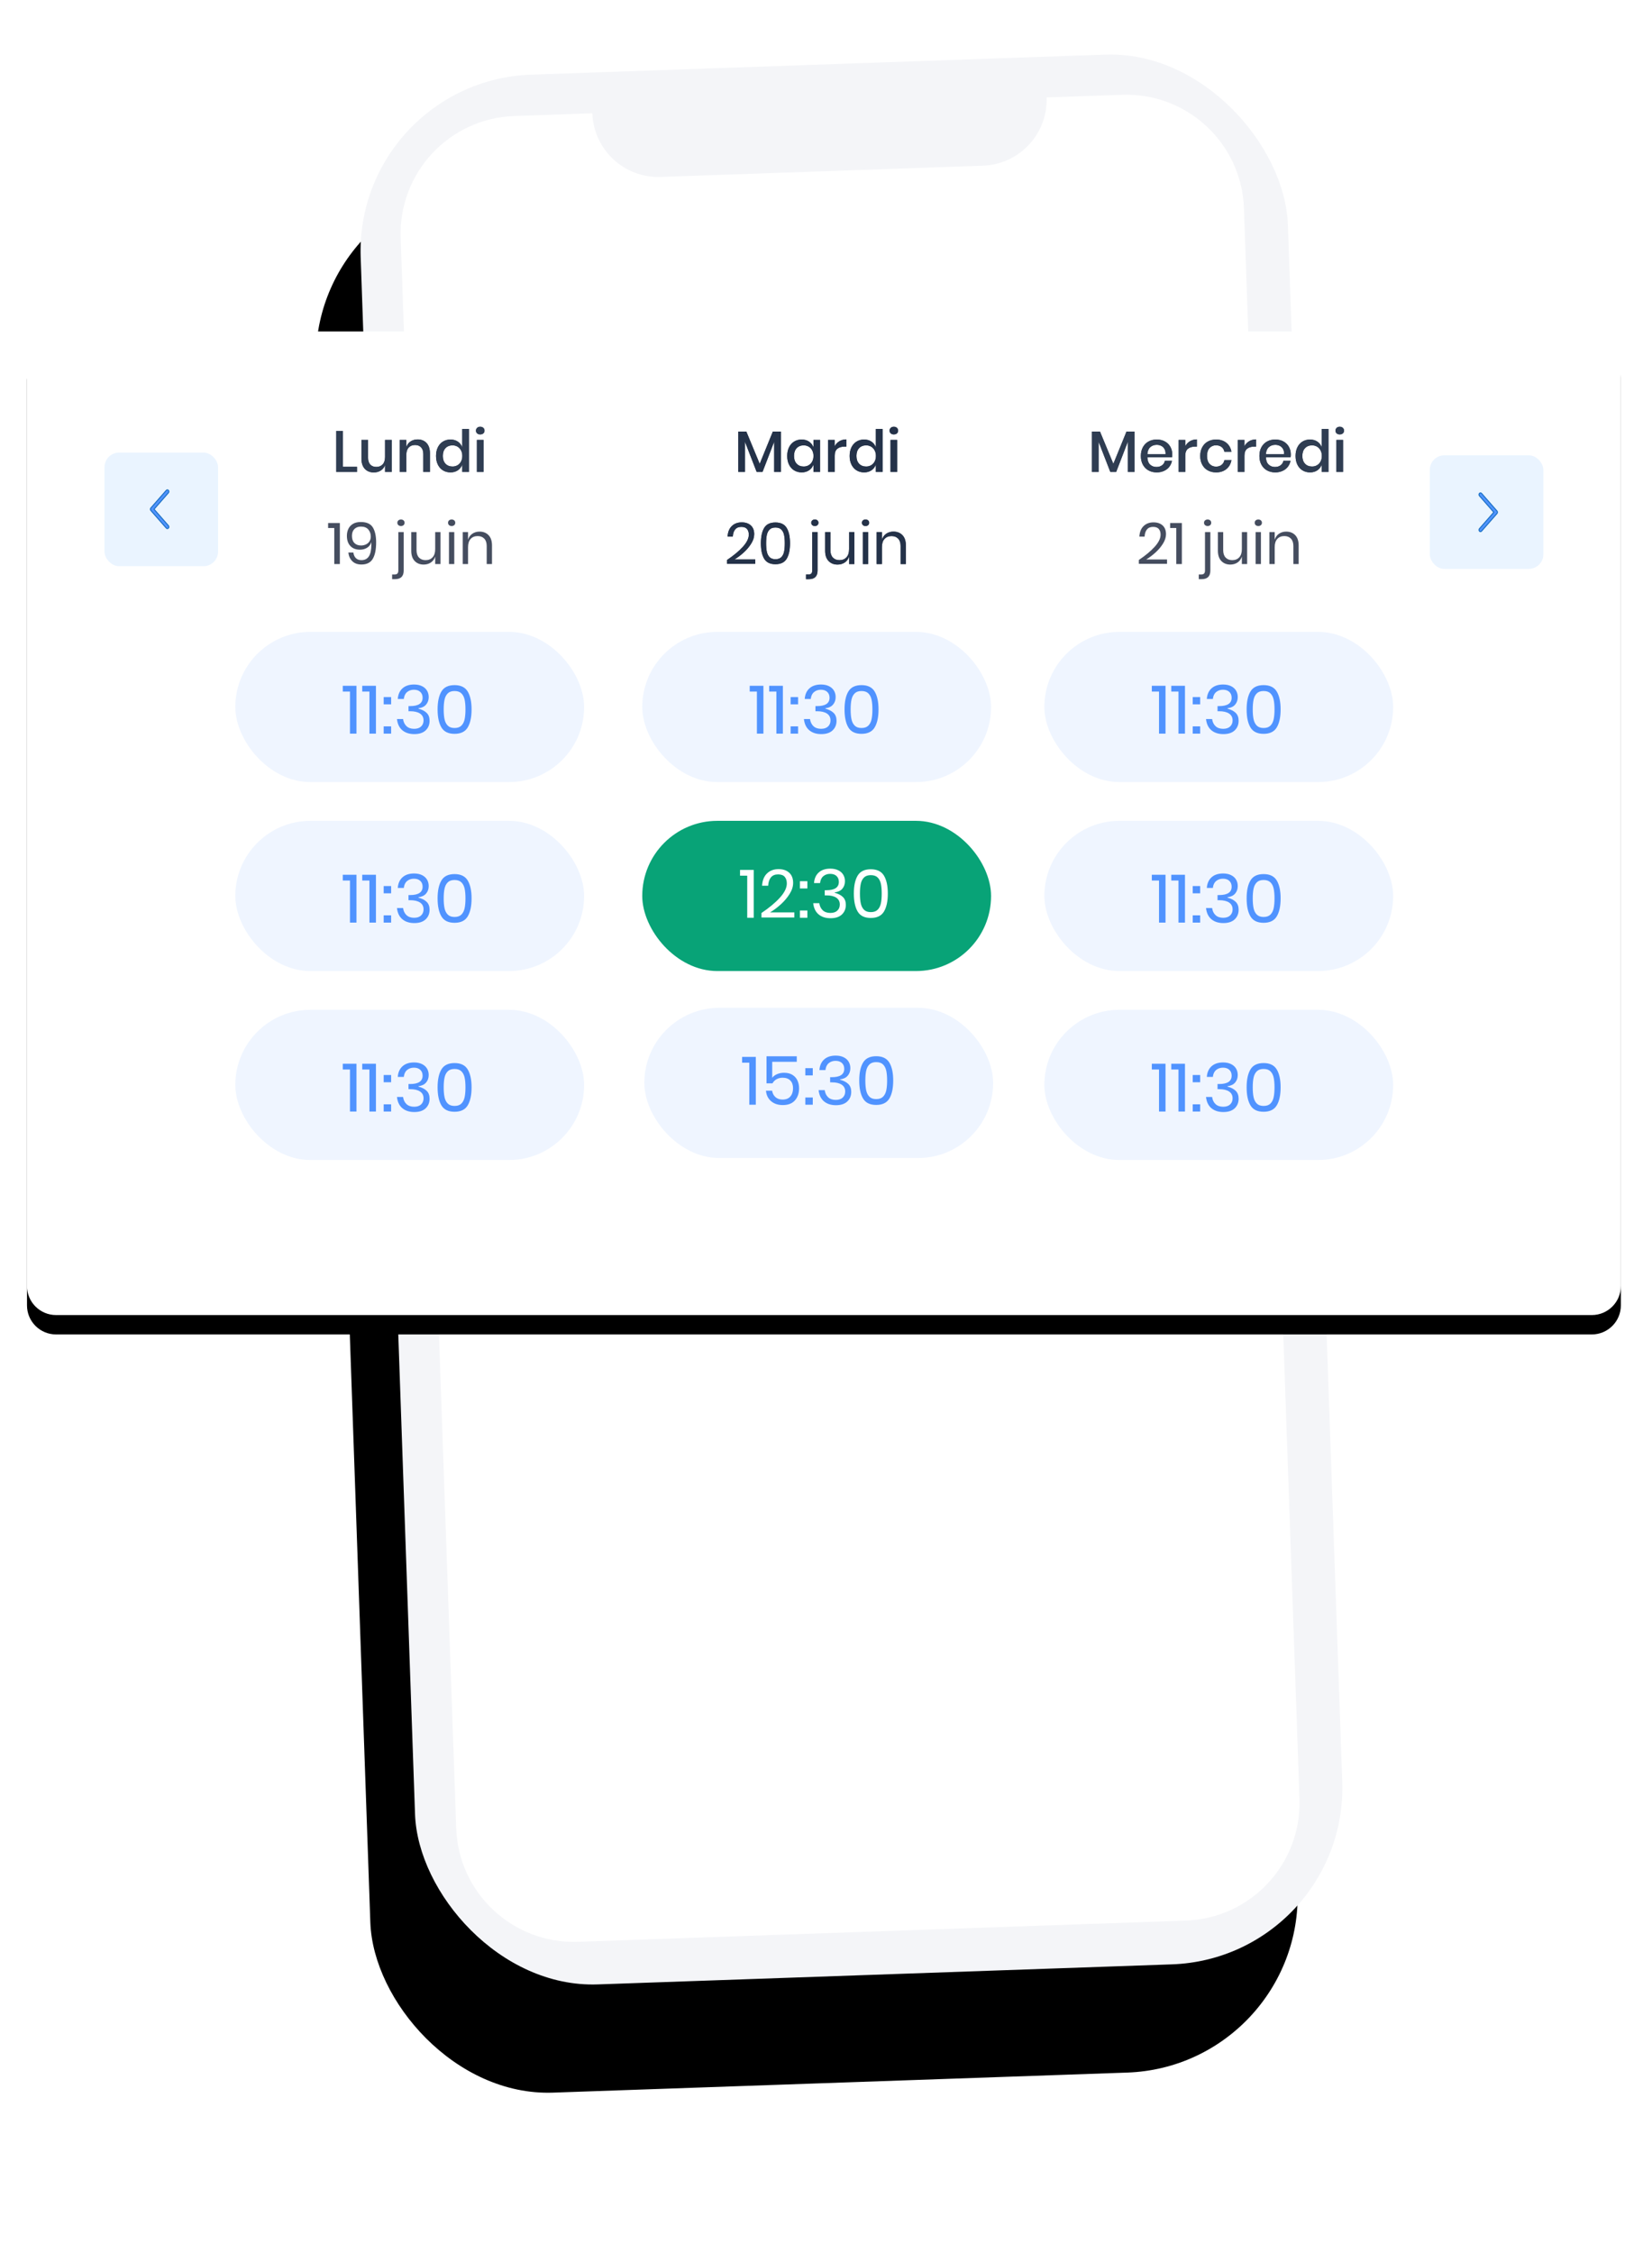 <?xml version="1.0" encoding="UTF-8"?>
<svg width="341px" height="465px" viewBox="0 0 341 465" version="1.1" xmlns="http://www.w3.org/2000/svg" xmlns:xlink="http://www.w3.org/1999/xlink">
    <!-- Generator: Sketch 60.1 (88133) - https://sketch.com -->
    <title>tel+horaire</title>
    <desc>Created with Sketch.</desc>
    <defs>
        <rect id="path-1" x="7" y="3.222" width="191.511" height="394.384" rx="36.45"></rect>
        <filter x="-37.6%" y="-10.1%" width="164.7%" height="131.4%" filterUnits="objectBoundingBox" id="filter-2">
            <feOffset dx="-10" dy="22" in="SourceAlpha" result="shadowOffsetOuter1"></feOffset>
            <feGaussianBlur stdDeviation="17" in="shadowOffsetOuter1" result="shadowBlurOuter1"></feGaussianBlur>
            <feColorMatrix values="0 0 0 0 0   0 0 0 0 0   0 0 0 0 0  0 0 0 0.1 0" type="matrix" in="shadowBlurOuter1"></feColorMatrix>
        </filter>
        <path d="M6.572,0.411 L323.572,0.411 C326.886,0.411 329.572,3.097 329.572,6.411 L329.572,197.411 C329.572,200.725 326.886,203.411 323.572,203.411 L6.572,203.411 C3.258,203.411 0.572,200.725 0.572,197.411 L0.572,6.411 C0.572,3.097 3.258,0.411 6.572,0.411 Z" id="path-3"></path>
        <filter x="-3.3%" y="-3.4%" width="106.7%" height="110.8%" filterUnits="objectBoundingBox" id="filter-4">
            <feOffset dx="0" dy="4" in="SourceAlpha" result="shadowOffsetOuter1"></feOffset>
            <feGaussianBlur stdDeviation="3" in="shadowOffsetOuter1" result="shadowBlurOuter1"></feGaussianBlur>
            <feColorMatrix values="0 0 0 0 0.09   0 0 0 0 0.169   0 0 0 0 0.302  0 0 0 0.2 0" type="matrix" in="shadowBlurOuter1"></feColorMatrix>
        </filter>
        <path d="M5.124,13 L5.124,11.932 L2.196,11.932 L2.196,4.528 L0.828,4.528 L0.828,13 L5.124,13 Z M8.58,13.096 C9.132,13.096 9.616,12.962 10.032,12.694 C10.448,12.426 10.74,12.048 10.908,11.56 L10.908,11.56 L10.908,13 L12.288,13 L12.288,6.388 L10.908,6.388 L10.908,9.892 C10.908,10.564 10.744,11.076 10.416,11.428 C10.088,11.78 9.652,11.956 9.108,11.956 C8.58,11.956 8.164,11.794 7.86,11.47 C7.556,11.146 7.404,10.684 7.404,10.084 L7.404,10.084 L7.404,6.388 L6.036,6.388 L6.036,10.228 C6.036,11.148 6.268,11.856 6.732,12.352 C7.196,12.848 7.812,13.096 8.58,13.096 Z M15.3,13 L15.3,9.484 C15.3,8.812 15.464,8.302 15.792,7.954 C16.12,7.606 16.556,7.432 17.1,7.432 C17.628,7.432 18.044,7.594 18.348,7.918 C18.652,8.242 18.804,8.7 18.804,9.292 L18.804,9.292 L18.804,13 L20.172,13 L20.172,9.148 C20.172,8.228 19.94,7.52 19.476,7.024 C19.012,6.528 18.396,6.28 17.628,6.28 C17.084,6.28 16.604,6.416 16.188,6.688 C15.772,6.96 15.476,7.344 15.3,7.84 L15.3,7.84 L15.3,6.388 L13.932,6.388 L13.932,13 L15.3,13 Z M24.42,13.084 C25.02,13.084 25.532,12.936 25.956,12.64 C26.38,12.344 26.676,11.952 26.844,11.464 L26.844,11.464 L26.844,13 L28.224,13 L28.224,4.12 L26.844,4.12 L26.844,7.924 C26.676,7.436 26.38,7.044 25.956,6.748 C25.532,6.452 25.02,6.304 24.42,6.304 C23.844,6.304 23.33,6.44 22.878,6.712 C22.426,6.984 22.072,7.376 21.816,7.888 C21.56,8.4 21.432,9 21.432,9.688 C21.432,10.384 21.56,10.988 21.816,11.5 C22.072,12.012 22.426,12.404 22.878,12.676 C23.33,12.948 23.844,13.084 24.42,13.084 Z M24.84,11.872 C24.232,11.872 23.746,11.678 23.382,11.29 C23.018,10.902 22.836,10.368 22.836,9.688 C22.836,9.008 23.018,8.474 23.382,8.086 C23.746,7.698 24.232,7.504 24.84,7.504 C25.224,7.504 25.568,7.594 25.872,7.774 C26.176,7.954 26.416,8.21 26.592,8.542 C26.768,8.874 26.856,9.256 26.856,9.688 C26.856,10.128 26.768,10.512 26.592,10.84 C26.416,11.168 26.176,11.422 25.872,11.602 C25.568,11.782 25.224,11.872 24.84,11.872 Z M30.552,5.248 C30.816,5.248 31.03,5.176 31.194,5.032 C31.358,4.888 31.44,4.7 31.44,4.468 C31.44,4.236 31.358,4.044 31.194,3.892 C31.03,3.74 30.816,3.664 30.552,3.664 C30.288,3.664 30.076,3.74 29.916,3.892 C29.756,4.044 29.676,4.236 29.676,4.468 C29.676,4.7 29.756,4.888 29.916,5.032 C30.076,5.176 30.288,5.248 30.552,5.248 Z M31.236,13 L31.236,6.388 L29.868,6.388 L29.868,13 L31.236,13 Z" id="path-5"></path>
        <path d="M2.196,13 L2.196,6.748 L4.62,13 L5.82,13 L8.232,6.748 L8.232,13 L9.612,13 L9.612,4.66 L7.956,4.66 L5.244,11.32 L2.484,4.66 L0.828,4.66 L0.828,13 L2.196,13 Z M13.908,13.084 C14.508,13.084 15.02,12.936 15.444,12.64 C15.868,12.344 16.168,11.952 16.344,11.464 L16.344,11.464 L16.344,13 L17.712,13 L17.712,6.388 L16.344,6.388 L16.344,7.924 C16.168,7.436 15.868,7.044 15.444,6.748 C15.02,6.452 14.508,6.304 13.908,6.304 C13.332,6.304 12.818,6.44 12.366,6.712 C11.914,6.984 11.56,7.376 11.304,7.888 C11.048,8.4 10.92,9 10.92,9.688 C10.92,10.384 11.048,10.988 11.304,11.5 C11.56,12.012 11.914,12.404 12.366,12.676 C12.818,12.948 13.332,13.084 13.908,13.084 Z M14.328,11.872 C13.72,11.872 13.234,11.678 12.87,11.29 C12.506,10.902 12.324,10.368 12.324,9.688 C12.324,9.008 12.506,8.474 12.87,8.086 C13.234,7.698 13.72,7.504 14.328,7.504 C14.712,7.504 15.056,7.594 15.36,7.774 C15.664,7.954 15.904,8.21 16.08,8.542 C16.256,8.874 16.344,9.256 16.344,9.688 C16.344,10.128 16.256,10.512 16.08,10.84 C15.904,11.168 15.664,11.422 15.36,11.602 C15.056,11.782 14.712,11.872 14.328,11.872 Z M20.724,13 L20.724,9.652 C20.724,8.98 20.906,8.498 21.27,8.206 C21.634,7.914 22.116,7.768 22.716,7.768 L22.716,7.768 L23.124,7.768 L23.124,6.28 C22.58,6.28 22.1,6.406 21.684,6.658 C21.268,6.91 20.948,7.252 20.724,7.684 L20.724,7.684 L20.724,6.388 L19.356,6.388 L19.356,13 L20.724,13 Z M26.796,13.084 C27.396,13.084 27.908,12.936 28.332,12.64 C28.756,12.344 29.052,11.952 29.22,11.464 L29.22,11.464 L29.22,13 L30.6,13 L30.6,4.12 L29.22,4.12 L29.22,7.924 C29.052,7.436 28.756,7.044 28.332,6.748 C27.908,6.452 27.396,6.304 26.796,6.304 C26.22,6.304 25.706,6.44 25.254,6.712 C24.802,6.984 24.448,7.376 24.192,7.888 C23.936,8.4 23.808,9 23.808,9.688 C23.808,10.384 23.936,10.988 24.192,11.5 C24.448,12.012 24.802,12.404 25.254,12.676 C25.706,12.948 26.22,13.084 26.796,13.084 Z M27.216,11.872 C26.608,11.872 26.122,11.678 25.758,11.29 C25.394,10.902 25.212,10.368 25.212,9.688 C25.212,9.008 25.394,8.474 25.758,8.086 C26.122,7.698 26.608,7.504 27.216,7.504 C27.6,7.504 27.944,7.594 28.248,7.774 C28.552,7.954 28.792,8.21 28.968,8.542 C29.144,8.874 29.232,9.256 29.232,9.688 C29.232,10.128 29.144,10.512 28.968,10.84 C28.792,11.168 28.552,11.422 28.248,11.602 C27.944,11.782 27.6,11.872 27.216,11.872 Z M32.928,5.248 C33.192,5.248 33.406,5.176 33.57,5.032 C33.734,4.888 33.816,4.7 33.816,4.468 C33.816,4.236 33.734,4.044 33.57,3.892 C33.406,3.74 33.192,3.664 32.928,3.664 C32.664,3.664 32.452,3.74 32.292,3.892 C32.132,4.044 32.052,4.236 32.052,4.468 C32.052,4.7 32.132,4.888 32.292,5.032 C32.452,5.176 32.664,5.248 32.928,5.248 Z M33.612,13 L33.612,6.388 L32.244,6.388 L32.244,13 L33.612,13 Z" id="path-6"></path>
        <path d="M6.324,12.952 L6.324,12.052 L2.028,12.052 C2.684,11.66 3.322,11.182 3.942,10.618 C4.562,10.054 5.078,9.442 5.49,8.782 C5.902,8.122 6.108,7.472 6.108,6.832 C6.108,6.056 5.876,5.456 5.412,5.032 C4.948,4.608 4.32,4.396 3.528,4.396 C2.696,4.396 2.016,4.65 1.488,5.158 C0.96,5.666 0.668,6.392 0.612,7.336 L0.612,7.336 L1.692,7.336 C1.724,6.712 1.884,6.222 2.172,5.866 C2.46,5.51 2.884,5.332 3.444,5.332 C3.988,5.332 4.382,5.478 4.626,5.77 C4.87,6.062 4.992,6.448 4.992,6.928 C4.992,7.704 4.584,8.542 3.768,9.442 C2.952,10.342 1.864,11.248 0.504,12.16 L0.504,12.16 L0.504,12.952 L6.324,12.952 Z M10.488,13.036 C11.592,13.036 12.37,12.656 12.822,11.896 C13.274,11.136 13.5,10.076 13.5,8.716 C13.5,7.372 13.274,6.32 12.822,5.56 C12.37,4.8 11.592,4.42 10.488,4.42 C9.384,4.42 8.608,4.798 8.16,5.554 C7.712,6.31 7.488,7.364 7.488,8.716 C7.488,10.076 7.712,11.136 8.16,11.896 C8.608,12.656 9.384,13.036 10.488,13.036 Z M10.488,12.004 C9.968,12.004 9.568,11.864 9.288,11.584 C9.008,11.304 8.818,10.93 8.718,10.462 C8.618,9.994 8.568,9.412 8.568,8.716 C8.568,8.028 8.618,7.452 8.718,6.988 C8.818,6.524 9.008,6.154 9.288,5.878 C9.568,5.602 9.968,5.464 10.488,5.464 C11.016,5.464 11.42,5.602 11.7,5.878 C11.98,6.154 12.17,6.524 12.27,6.988 C12.37,7.452 12.42,8.028 12.42,8.716 C12.42,9.412 12.37,9.994 12.27,10.462 C12.17,10.93 11.98,11.304 11.7,11.584 C11.42,11.864 11.016,12.004 10.488,12.004 Z M18.636,5.152 C18.852,5.152 19.028,5.09 19.164,4.966 C19.3,4.842 19.368,4.68 19.368,4.48 C19.368,4.28 19.3,4.118 19.164,3.994 C19.028,3.87 18.852,3.808 18.636,3.808 C18.412,3.808 18.23,3.87 18.09,3.994 C17.95,4.118 17.88,4.28 17.88,4.48 C17.88,4.68 17.95,4.842 18.09,4.966 C18.23,5.09 18.412,5.152 18.636,5.152 Z M17.388,16.12 C18.588,16.12 19.188,15.528 19.188,14.344 L19.188,14.344 L19.188,6.412 L18.084,6.412 L18.084,14.308 C18.084,14.62 18.018,14.84 17.886,14.968 C17.754,15.096 17.544,15.16 17.256,15.16 L17.256,15.16 L16.8,15.16 L16.8,16.12 L17.388,16.12 Z M23.304,13.108 C23.872,13.108 24.37,12.966 24.798,12.682 C25.226,12.398 25.524,11.988 25.692,11.452 L25.692,11.452 L25.692,13 L26.784,13 L26.784,6.412 L25.692,6.412 L25.692,9.916 C25.692,10.66 25.512,11.226 25.152,11.614 C24.792,12.002 24.312,12.196 23.712,12.196 C23.136,12.196 22.68,12.018 22.344,11.662 C22.008,11.306 21.84,10.8 21.84,10.144 L21.84,10.144 L21.84,6.412 L20.748,6.412 L20.748,10.252 C20.748,11.172 20.984,11.878 21.456,12.37 C21.928,12.862 22.544,13.108 23.304,13.108 Z M29.088,5.152 C29.312,5.152 29.492,5.09 29.628,4.966 C29.764,4.842 29.832,4.68 29.832,4.48 C29.832,4.28 29.764,4.118 29.628,3.994 C29.492,3.87 29.312,3.808 29.088,3.808 C28.864,3.808 28.684,3.87 28.548,3.994 C28.412,4.118 28.344,4.28 28.344,4.48 C28.344,4.68 28.412,4.842 28.548,4.966 C28.684,5.09 28.864,5.152 29.088,5.152 Z M29.628,13 L29.628,6.412 L28.536,6.412 L28.536,13 L29.628,13 Z M32.472,13 L32.472,9.508 C32.472,8.764 32.652,8.198 33.012,7.81 C33.372,7.422 33.852,7.228 34.452,7.228 C35.028,7.228 35.484,7.404 35.82,7.756 C36.156,8.108 36.324,8.612 36.324,9.268 L36.324,9.268 L36.324,13 L37.416,13 L37.416,9.172 C37.416,8.244 37.18,7.534 36.708,7.042 C36.236,6.55 35.616,6.304 34.848,6.304 C34.288,6.304 33.794,6.448 33.366,6.736 C32.938,7.024 32.64,7.436 32.472,7.972 L32.472,7.972 L32.472,6.412 L31.38,6.412 L31.38,13 L32.472,13 Z" id="path-7"></path>
        <path d="M2.196,13 L2.196,6.748 L4.62,13 L5.82,13 L8.232,6.748 L8.232,13 L9.612,13 L9.612,4.66 L7.956,4.66 L5.244,11.32 L2.484,4.66 L0.828,4.66 L0.828,13 L2.196,13 Z M14.196,13.084 C14.748,13.084 15.248,12.982 15.696,12.778 C16.144,12.574 16.508,12.292 16.788,11.932 C17.068,11.572 17.252,11.16 17.34,10.696 L17.34,10.696 L15.876,10.696 C15.804,11.08 15.61,11.388 15.294,11.62 C14.978,11.852 14.592,11.968 14.136,11.968 C13.616,11.968 13.18,11.804 12.828,11.476 C12.476,11.148 12.288,10.644 12.264,9.964 L12.264,9.964 L17.352,9.964 C17.384,9.796 17.4,9.6 17.4,9.376 C17.4,8.8 17.27,8.278 17.01,7.81 C16.75,7.342 16.378,6.974 15.894,6.706 C15.41,6.438 14.844,6.304 14.196,6.304 C13.556,6.304 12.99,6.44 12.498,6.712 C12.006,6.984 11.62,7.376 11.34,7.888 C11.06,8.4 10.92,9 10.92,9.688 C10.92,10.384 11.06,10.988 11.34,11.5 C11.62,12.012 12.006,12.404 12.498,12.676 C12.99,12.948 13.556,13.084 14.196,13.084 Z M16.02,9.34 L12.264,9.34 C12.296,8.7 12.492,8.216 12.852,7.888 C13.212,7.56 13.66,7.396 14.196,7.396 C14.532,7.396 14.842,7.466 15.126,7.606 C15.41,7.746 15.634,7.962 15.798,8.254 C15.962,8.546 16.036,8.908 16.02,9.34 L16.02,9.34 Z M20.088,13 L20.088,9.652 C20.088,8.98 20.27,8.498 20.634,8.206 C20.998,7.914 21.48,7.768 22.08,7.768 L22.08,7.768 L22.488,7.768 L22.488,6.28 C21.944,6.28 21.464,6.406 21.048,6.658 C20.632,6.91 20.312,7.252 20.088,7.684 L20.088,7.684 L20.088,6.388 L18.72,6.388 L18.72,13 L20.088,13 Z M26.448,13.084 C27.304,13.084 28.012,12.856 28.572,12.4 C29.132,11.944 29.48,11.328 29.616,10.552 L29.616,10.552 L28.164,10.552 C28.084,10.968 27.89,11.296 27.582,11.536 C27.274,11.776 26.888,11.896 26.424,11.896 C25.896,11.896 25.456,11.708 25.104,11.332 C24.752,10.956 24.576,10.408 24.576,9.688 C24.576,8.968 24.752,8.422 25.104,8.05 C25.456,7.678 25.896,7.492 26.424,7.492 C26.888,7.492 27.274,7.61 27.582,7.846 C27.89,8.082 28.084,8.408 28.164,8.824 L28.164,8.824 L29.616,8.824 C29.48,8.048 29.132,7.434 28.572,6.982 C28.012,6.53 27.304,6.304 26.448,6.304 C25.808,6.304 25.242,6.44 24.75,6.712 C24.258,6.984 23.872,7.376 23.592,7.888 C23.312,8.4 23.172,9 23.172,9.688 C23.172,10.384 23.312,10.988 23.592,11.5 C23.872,12.012 24.258,12.404 24.75,12.676 C25.242,12.948 25.808,13.084 26.448,13.084 Z M32.304,13 L32.304,9.652 C32.304,8.98 32.486,8.498 32.85,8.206 C33.214,7.914 33.696,7.768 34.296,7.768 L34.296,7.768 L34.704,7.768 L34.704,6.28 C34.16,6.28 33.68,6.406 33.264,6.658 C32.848,6.91 32.528,7.252 32.304,7.684 L32.304,7.684 L32.304,6.388 L30.936,6.388 L30.936,13 L32.304,13 Z M38.664,13.084 C39.216,13.084 39.716,12.982 40.164,12.778 C40.612,12.574 40.976,12.292 41.256,11.932 C41.536,11.572 41.72,11.16 41.808,10.696 L41.808,10.696 L40.344,10.696 C40.272,11.08 40.078,11.388 39.762,11.62 C39.446,11.852 39.06,11.968 38.604,11.968 C38.084,11.968 37.648,11.804 37.296,11.476 C36.944,11.148 36.756,10.644 36.732,9.964 L36.732,9.964 L41.82,9.964 C41.852,9.796 41.868,9.6 41.868,9.376 C41.868,8.8 41.738,8.278 41.478,7.81 C41.218,7.342 40.846,6.974 40.362,6.706 C39.878,6.438 39.312,6.304 38.664,6.304 C38.024,6.304 37.458,6.44 36.966,6.712 C36.474,6.984 36.088,7.376 35.808,7.888 C35.528,8.4 35.388,9 35.388,9.688 C35.388,10.384 35.528,10.988 35.808,11.5 C36.088,12.012 36.474,12.404 36.966,12.676 C37.458,12.948 38.024,13.084 38.664,13.084 Z M40.488,9.34 L36.732,9.34 C36.764,8.7 36.96,8.216 37.32,7.888 C37.68,7.56 38.128,7.396 38.664,7.396 C39,7.396 39.31,7.466 39.594,7.606 C39.878,7.746 40.102,7.962 40.266,8.254 C40.43,8.546 40.504,8.908 40.488,9.34 L40.488,9.34 Z M45.84,13.084 C46.44,13.084 46.952,12.936 47.376,12.64 C47.8,12.344 48.096,11.952 48.264,11.464 L48.264,11.464 L48.264,13 L49.644,13 L49.644,4.12 L48.264,4.12 L48.264,7.924 C48.096,7.436 47.8,7.044 47.376,6.748 C46.952,6.452 46.44,6.304 45.84,6.304 C45.264,6.304 44.75,6.44 44.298,6.712 C43.846,6.984 43.492,7.376 43.236,7.888 C42.98,8.4 42.852,9 42.852,9.688 C42.852,10.384 42.98,10.988 43.236,11.5 C43.492,12.012 43.846,12.404 44.298,12.676 C44.75,12.948 45.264,13.084 45.84,13.084 Z M46.26,11.872 C45.652,11.872 45.166,11.678 44.802,11.29 C44.438,10.902 44.256,10.368 44.256,9.688 C44.256,9.008 44.438,8.474 44.802,8.086 C45.166,7.698 45.652,7.504 46.26,7.504 C46.644,7.504 46.988,7.594 47.292,7.774 C47.596,7.954 47.836,8.21 48.012,8.542 C48.188,8.874 48.276,9.256 48.276,9.688 C48.276,10.128 48.188,10.512 48.012,10.84 C47.836,11.168 47.596,11.422 47.292,11.602 C46.988,11.782 46.644,11.872 46.26,11.872 Z M51.972,5.248 C52.236,5.248 52.45,5.176 52.614,5.032 C52.778,4.888 52.86,4.7 52.86,4.468 C52.86,4.236 52.778,4.044 52.614,3.892 C52.45,3.74 52.236,3.664 51.972,3.664 C51.708,3.664 51.496,3.74 51.336,3.892 C51.176,4.044 51.096,4.236 51.096,4.468 C51.096,4.7 51.176,4.888 51.336,5.032 C51.496,5.176 51.708,5.248 51.972,5.248 Z M52.656,13 L52.656,6.388 L51.288,6.388 L51.288,13 L52.656,13 Z" id="path-8"></path>
    </defs>
    <g id="Decoupes" stroke="none" stroke-width="1" fill="none" fill-rule="evenodd">
        <g id="tel+horaire" transform="translate(5, 10)">
            <g id="Group-19" transform="translate(68, 0)">
                <g id="base" transform="translate(102.756, 200.414) rotate(-2) translate(-102.756, -200.414) ">
                    <use fill="black" fill-opacity="1" filter="url(#filter-2)" xlink:href="#path-1"></use>
                    <use fill="#F4F5F8" fill-rule="evenodd" xlink:href="#path-1"></use>
                </g>
                <path d="M55.823,11.639 C55.823,19.161 61.921,25.26 69.443,25.26 L69.443,25.26 L136.022,25.26 C143.545,25.26 149.643,19.161 149.643,11.639 L149.643,11.639 L165.256,11.639 C178.676,11.639 189.556,22.518 189.556,35.939 L189.556,364.387 C189.556,377.808 178.676,388.687 165.256,388.687 L39.684,388.687 C26.263,388.687 15.384,377.808 15.384,364.387 L15.384,35.939 C15.384,22.518 26.263,11.639 39.684,11.639 Z" id="Screen" fill="#FFFFFF" transform="translate(102.47, 200.163) rotate(-2) translate(-102.47, -200.163) "></path>
            </g>
            <g id="Group-41" transform="translate(0, 58)">
                <g id="tel-horaires-b">
                    <use fill="black" fill-opacity="1" filter="url(#filter-4)" xlink:href="#path-3"></use>
                    <use fill="#FFFFFF" fill-rule="evenodd" xlink:href="#path-3"></use>
                </g>
                <g id="Group" transform="translate(63.572, 16.411)" fill="#2F3D52" fill-rule="nonzero">
                    <g id="Lundi">
                        <use xlink:href="#path-5"></use>
                        <use xlink:href="#path-5"></use>
                    </g>
                </g>
                <path d="M65.152,48.411 L65.152,39.951 L62.728,39.951 L62.728,40.971 L64,40.971 L64,48.411 L65.152,48.411 Z M69.616,48.507 C70.704,48.507 71.48,48.117 71.944,47.337 C72.408,46.557 72.64,45.423 72.64,43.935 C72.64,42.631 72.414,41.605 71.962,40.857 C71.51,40.109 70.676,39.735 69.46,39.735 C68.828,39.735 68.298,39.861 67.87,40.113 C67.442,40.365 67.124,40.707 66.916,41.139 C66.708,41.571 66.604,42.051 66.604,42.579 C66.604,43.483 66.844,44.187 67.324,44.691 C67.804,45.195 68.464,45.447 69.304,45.447 C69.888,45.447 70.396,45.303 70.828,45.015 C71.26,44.727 71.532,44.343 71.644,43.863 C71.652,43.975 71.656,44.139 71.656,44.355 C71.656,45.483 71.484,46.307 71.14,46.827 C70.796,47.347 70.288,47.607 69.616,47.607 C69.128,47.607 68.744,47.471 68.464,47.199 C68.184,46.927 68.008,46.539 67.936,46.035 L67.936,46.035 L66.904,46.035 C66.984,46.763 67.254,47.357 67.714,47.817 C68.174,48.277 68.808,48.507 69.616,48.507 Z M69.532,44.583 C68.948,44.583 68.488,44.411 68.152,44.067 C67.816,43.723 67.648,43.231 67.648,42.591 C67.648,41.991 67.816,41.523 68.152,41.187 C68.488,40.851 68.936,40.683 69.496,40.683 C70.176,40.683 70.686,40.883 71.026,41.283 C71.366,41.683 71.536,42.171 71.536,42.747 C71.536,43.139 71.44,43.475 71.248,43.755 C71.056,44.035 70.806,44.243 70.498,44.379 C70.19,44.515 69.868,44.583 69.532,44.583 Z M77.776,40.563 C77.992,40.563 78.168,40.501 78.304,40.377 C78.44,40.253 78.508,40.091 78.508,39.891 C78.508,39.691 78.44,39.529 78.304,39.405 C78.168,39.281 77.992,39.219 77.776,39.219 C77.552,39.219 77.37,39.281 77.23,39.405 C77.09,39.529 77.02,39.691 77.02,39.891 C77.02,40.091 77.09,40.253 77.23,40.377 C77.37,40.501 77.552,40.563 77.776,40.563 Z M76.528,51.531 C77.728,51.531 78.328,50.939 78.328,49.755 L78.328,49.755 L78.328,41.823 L77.224,41.823 L77.224,49.719 C77.224,50.031 77.158,50.251 77.026,50.379 C76.894,50.507 76.684,50.571 76.396,50.571 L76.396,50.571 L75.94,50.571 L75.94,51.531 L76.528,51.531 Z M82.444,48.519 C83.012,48.519 83.51,48.377 83.938,48.093 C84.366,47.809 84.664,47.399 84.832,46.863 L84.832,46.863 L84.832,48.411 L85.924,48.411 L85.924,41.823 L84.832,41.823 L84.832,45.327 C84.832,46.071 84.652,46.637 84.292,47.025 C83.932,47.413 83.452,47.607 82.852,47.607 C82.276,47.607 81.82,47.429 81.484,47.073 C81.148,46.717 80.98,46.211 80.98,45.555 L80.98,45.555 L80.98,41.823 L79.888,41.823 L79.888,45.663 C79.888,46.583 80.124,47.289 80.596,47.781 C81.068,48.273 81.684,48.519 82.444,48.519 Z M88.228,40.563 C88.452,40.563 88.632,40.501 88.768,40.377 C88.904,40.253 88.972,40.091 88.972,39.891 C88.972,39.691 88.904,39.529 88.768,39.405 C88.632,39.281 88.452,39.219 88.228,39.219 C88.004,39.219 87.824,39.281 87.688,39.405 C87.552,39.529 87.484,39.691 87.484,39.891 C87.484,40.091 87.552,40.253 87.688,40.377 C87.824,40.501 88.004,40.563 88.228,40.563 Z M88.768,48.411 L88.768,41.823 L87.676,41.823 L87.676,48.411 L88.768,48.411 Z M91.612,48.411 L91.612,44.919 C91.612,44.175 91.792,43.609 92.152,43.221 C92.512,42.833 92.992,42.639 93.592,42.639 C94.168,42.639 94.624,42.815 94.96,43.167 C95.296,43.519 95.464,44.023 95.464,44.679 L95.464,44.679 L95.464,48.411 L96.556,48.411 L96.556,44.583 C96.556,43.655 96.32,42.945 95.848,42.453 C95.376,41.961 94.756,41.715 93.988,41.715 C93.428,41.715 92.934,41.859 92.506,42.147 C92.078,42.435 91.78,42.847 91.612,43.383 L91.612,43.383 L91.612,41.823 L90.52,41.823 L90.52,48.411 L91.612,48.411 Z" id="19juin" fill="#454D5F" fill-rule="nonzero"></path>
                <g id="Group" transform="translate(146.572, 16.411)" fill-rule="nonzero">
                    <g id="Mardi">
                        <use fill="#2F3D52" xlink:href="#path-6"></use>
                        <use fill="#243249" xlink:href="#path-6"></use>
                    </g>
                </g>
                <g id="Group" transform="translate(144.572, 35.411)" fill-rule="nonzero">
                    <g id="20juin">
                        <use fill="#393F4D" xlink:href="#path-7"></use>
                        <use fill="#243249" xlink:href="#path-7"></use>
                    </g>
                </g>
                <g id="Group" transform="translate(219.572, 16.411)" fill="#2F3D52" fill-rule="nonzero">
                    <g id="Mercredi">
                        <use xlink:href="#path-8"></use>
                        <use xlink:href="#path-8"></use>
                    </g>
                </g>
                <path d="M235.896,48.363 L235.896,47.463 L231.6,47.463 C232.256,47.071 232.894,46.593 233.514,46.029 C234.134,45.465 234.65,44.853 235.062,44.193 C235.474,43.533 235.68,42.883 235.68,42.243 C235.68,41.467 235.448,40.867 234.984,40.443 C234.52,40.019 233.892,39.807 233.1,39.807 C232.268,39.807 231.588,40.061 231.06,40.569 C230.532,41.077 230.24,41.803 230.184,42.747 L230.184,42.747 L231.264,42.747 C231.296,42.123 231.456,41.633 231.744,41.277 C232.032,40.921 232.456,40.743 233.016,40.743 C233.56,40.743 233.954,40.889 234.198,41.181 C234.442,41.473 234.564,41.859 234.564,42.339 C234.564,43.115 234.156,43.953 233.34,44.853 C232.524,45.753 231.436,46.659 230.076,47.571 L230.076,47.571 L230.076,48.363 L235.896,48.363 Z M238.956,48.411 L238.956,39.951 L236.532,39.951 L236.532,40.971 L237.804,40.971 L237.804,48.411 L238.956,48.411 Z M244.284,40.563 C244.5,40.563 244.676,40.501 244.812,40.377 C244.948,40.253 245.016,40.091 245.016,39.891 C245.016,39.691 244.948,39.529 244.812,39.405 C244.676,39.281 244.5,39.219 244.284,39.219 C244.06,39.219 243.878,39.281 243.738,39.405 C243.598,39.529 243.528,39.691 243.528,39.891 C243.528,40.091 243.598,40.253 243.738,40.377 C243.878,40.501 244.06,40.563 244.284,40.563 Z M243.036,51.531 C244.236,51.531 244.836,50.939 244.836,49.755 L244.836,49.755 L244.836,41.823 L243.732,41.823 L243.732,49.719 C243.732,50.031 243.666,50.251 243.534,50.379 C243.402,50.507 243.192,50.571 242.904,50.571 L242.904,50.571 L242.448,50.571 L242.448,51.531 L243.036,51.531 Z M248.952,48.519 C249.52,48.519 250.018,48.377 250.446,48.093 C250.874,47.809 251.172,47.399 251.34,46.863 L251.34,46.863 L251.34,48.411 L252.432,48.411 L252.432,41.823 L251.34,41.823 L251.34,45.327 C251.34,46.071 251.16,46.637 250.8,47.025 C250.44,47.413 249.96,47.607 249.36,47.607 C248.784,47.607 248.328,47.429 247.992,47.073 C247.656,46.717 247.488,46.211 247.488,45.555 L247.488,45.555 L247.488,41.823 L246.396,41.823 L246.396,45.663 C246.396,46.583 246.632,47.289 247.104,47.781 C247.576,48.273 248.192,48.519 248.952,48.519 Z M254.736,40.563 C254.96,40.563 255.14,40.501 255.276,40.377 C255.412,40.253 255.48,40.091 255.48,39.891 C255.48,39.691 255.412,39.529 255.276,39.405 C255.14,39.281 254.96,39.219 254.736,39.219 C254.512,39.219 254.332,39.281 254.196,39.405 C254.06,39.529 253.992,39.691 253.992,39.891 C253.992,40.091 254.06,40.253 254.196,40.377 C254.332,40.501 254.512,40.563 254.736,40.563 Z M255.276,48.411 L255.276,41.823 L254.184,41.823 L254.184,48.411 L255.276,48.411 Z M258.12,48.411 L258.12,44.919 C258.12,44.175 258.3,43.609 258.66,43.221 C259.02,42.833 259.5,42.639 260.1,42.639 C260.676,42.639 261.132,42.815 261.468,43.167 C261.804,43.519 261.972,44.023 261.972,44.679 L261.972,44.679 L261.972,48.411 L263.064,48.411 L263.064,44.583 C263.064,43.655 262.828,42.945 262.356,42.453 C261.884,41.961 261.264,41.715 260.496,41.715 C259.936,41.715 259.442,41.859 259.014,42.147 C258.586,42.435 258.288,42.847 258.12,43.383 L258.12,43.383 L258.12,41.823 L257.028,41.823 L257.028,48.411 L258.12,48.411 Z" id="21juin" fill="#454D5F" fill-rule="nonzero"></path>
                <rect id="Rectangle-path" fill="#EFF5FF" x="43.572" y="62.411" width="72" height="31" rx="15.5"></rect>
                <rect id="Rectangle-path-Copy-3" fill="#EFF5FF" x="127.572" y="62.411" width="72" height="31" rx="15.5"></rect>
                <rect id="Rectangle-path-Copy" fill="#EFF5FF" x="43.572" y="101.411" width="72" height="31" rx="15.5"></rect>
                <rect id="Rectangle-path-Copy-4" fill="#08A377" x="127.572" y="101.411" width="72" height="31" rx="15.5"></rect>
                <path d="M68.582,83.411 L68.582,73.541 L65.754,73.541 L65.754,74.731 L67.238,74.731 L67.238,83.411 L68.582,83.411 Z M72.6,83.411 L72.6,73.541 L69.772,73.541 L69.772,74.731 L71.256,74.731 L71.256,83.411 L72.6,83.411 Z M75.736,77.363 L75.736,75.865 L74.196,75.865 L74.196,77.363 L75.736,77.363 Z M75.736,83.411 L75.736,81.913 L74.196,81.913 L74.196,83.411 L75.736,83.411 Z M80.524,83.509 C81.541,83.509 82.321,83.252 82.862,82.739 C83.403,82.226 83.674,81.563 83.674,80.751 C83.674,80.06 83.471,79.519 83.065,79.127 C82.659,78.735 82.097,78.446 81.378,78.259 L81.378,78.259 L81.378,78.175 C82.069,78.091 82.594,77.839 82.953,77.419 C83.312,76.999 83.492,76.481 83.492,75.865 C83.492,75.37 83.375,74.927 83.142,74.535 C82.909,74.143 82.563,73.835 82.106,73.611 C81.649,73.387 81.103,73.275 80.468,73.275 C79.46,73.275 78.664,73.539 78.081,74.066 C77.498,74.593 77.173,75.324 77.108,76.257 L77.108,76.257 L78.354,76.257 C78.419,75.632 78.643,75.158 79.026,74.836 C79.409,74.514 79.88,74.353 80.44,74.353 C81,74.353 81.439,74.502 81.756,74.801 C82.073,75.1 82.232,75.501 82.232,76.005 C82.232,77.153 81.373,77.727 79.656,77.727 L79.656,77.727 L79.32,77.727 L79.32,78.791 L79.656,78.791 C80.543,78.791 81.226,78.952 81.707,79.274 C82.188,79.596 82.428,80.065 82.428,80.681 C82.428,81.194 82.26,81.612 81.924,81.934 C81.588,82.256 81.107,82.417 80.482,82.417 C79.819,82.417 79.294,82.235 78.907,81.871 C78.52,81.507 78.284,81.017 78.2,80.401 L78.2,80.401 L76.94,80.401 C77.052,81.418 77.423,82.191 78.053,82.718 C78.683,83.245 79.507,83.509 80.524,83.509 Z M88.826,83.453 C90.114,83.453 91.022,83.01 91.549,82.123 C92.076,81.236 92.34,80 92.34,78.413 C92.34,76.845 92.076,75.618 91.549,74.731 C91.022,73.844 90.114,73.401 88.826,73.401 C87.538,73.401 86.633,73.842 86.11,74.724 C85.587,75.606 85.326,76.836 85.326,78.413 C85.326,80 85.587,81.236 86.11,82.123 C86.633,83.01 87.538,83.453 88.826,83.453 Z M88.826,82.249 C88.219,82.249 87.753,82.086 87.426,81.759 C87.099,81.432 86.878,80.996 86.761,80.45 C86.644,79.904 86.586,79.225 86.586,78.413 C86.586,77.61 86.644,76.938 86.761,76.397 C86.878,75.856 87.099,75.424 87.426,75.102 C87.753,74.78 88.219,74.619 88.826,74.619 C89.442,74.619 89.913,74.78 90.24,75.102 C90.567,75.424 90.788,75.856 90.905,76.397 C91.022,76.938 91.08,77.61 91.08,78.413 C91.08,79.225 91.022,79.904 90.905,80.45 C90.788,80.996 90.567,81.432 90.24,81.759 C89.913,82.086 89.442,82.249 88.826,82.249 Z" id="11:30" fill="#5093FF" fill-rule="nonzero"></path>
                <path d="M152.582,83.411 L152.582,73.541 L149.754,73.541 L149.754,74.731 L151.238,74.731 L151.238,83.411 L152.582,83.411 Z M156.6,83.411 L156.6,73.541 L153.772,73.541 L153.772,74.731 L155.256,74.731 L155.256,83.411 L156.6,83.411 Z M159.736,77.363 L159.736,75.865 L158.196,75.865 L158.196,77.363 L159.736,77.363 Z M159.736,83.411 L159.736,81.913 L158.196,81.913 L158.196,83.411 L159.736,83.411 Z M164.524,83.509 C165.541,83.509 166.321,83.252 166.862,82.739 C167.403,82.226 167.674,81.563 167.674,80.751 C167.674,80.06 167.471,79.519 167.065,79.127 C166.659,78.735 166.097,78.446 165.378,78.259 L165.378,78.259 L165.378,78.175 C166.069,78.091 166.594,77.839 166.953,77.419 C167.312,76.999 167.492,76.481 167.492,75.865 C167.492,75.37 167.375,74.927 167.142,74.535 C166.909,74.143 166.563,73.835 166.106,73.611 C165.649,73.387 165.103,73.275 164.468,73.275 C163.46,73.275 162.664,73.539 162.081,74.066 C161.498,74.593 161.173,75.324 161.108,76.257 L161.108,76.257 L162.354,76.257 C162.419,75.632 162.643,75.158 163.026,74.836 C163.409,74.514 163.88,74.353 164.44,74.353 C165,74.353 165.439,74.502 165.756,74.801 C166.073,75.1 166.232,75.501 166.232,76.005 C166.232,77.153 165.373,77.727 163.656,77.727 L163.656,77.727 L163.32,77.727 L163.32,78.791 L163.656,78.791 C164.543,78.791 165.226,78.952 165.707,79.274 C166.188,79.596 166.428,80.065 166.428,80.681 C166.428,81.194 166.26,81.612 165.924,81.934 C165.588,82.256 165.107,82.417 164.482,82.417 C163.819,82.417 163.294,82.235 162.907,81.871 C162.52,81.507 162.284,81.017 162.2,80.401 L162.2,80.401 L160.94,80.401 C161.052,81.418 161.423,82.191 162.053,82.718 C162.683,83.245 163.507,83.509 164.524,83.509 Z M172.826,83.453 C174.114,83.453 175.022,83.01 175.549,82.123 C176.076,81.236 176.34,80 176.34,78.413 C176.34,76.845 176.076,75.618 175.549,74.731 C175.022,73.844 174.114,73.401 172.826,73.401 C171.538,73.401 170.633,73.842 170.11,74.724 C169.587,75.606 169.326,76.836 169.326,78.413 C169.326,80 169.587,81.236 170.11,82.123 C170.633,83.01 171.538,83.453 172.826,83.453 Z M172.826,82.249 C172.219,82.249 171.753,82.086 171.426,81.759 C171.099,81.432 170.878,80.996 170.761,80.45 C170.644,79.904 170.586,79.225 170.586,78.413 C170.586,77.61 170.644,76.938 170.761,76.397 C170.878,75.856 171.099,75.424 171.426,75.102 C171.753,74.78 172.219,74.619 172.826,74.619 C173.442,74.619 173.913,74.78 174.24,75.102 C174.567,75.424 174.788,75.856 174.905,76.397 C175.022,76.938 175.08,77.61 175.08,78.413 C175.08,79.225 175.022,79.904 174.905,80.45 C174.788,80.996 174.567,81.432 174.24,81.759 C173.913,82.086 173.442,82.249 172.826,82.249 Z" id="11:30" fill="#5093FF" fill-rule="nonzero"></path>
                <path d="M68.582,122.411 L68.582,112.541 L65.754,112.541 L65.754,113.731 L67.238,113.731 L67.238,122.411 L68.582,122.411 Z M72.6,122.411 L72.6,112.541 L69.772,112.541 L69.772,113.731 L71.256,113.731 L71.256,122.411 L72.6,122.411 Z M75.736,116.363 L75.736,114.865 L74.196,114.865 L74.196,116.363 L75.736,116.363 Z M75.736,122.411 L75.736,120.913 L74.196,120.913 L74.196,122.411 L75.736,122.411 Z M80.524,122.509 C81.541,122.509 82.321,122.252 82.862,121.739 C83.403,121.226 83.674,120.563 83.674,119.751 C83.674,119.06 83.471,118.519 83.065,118.127 C82.659,117.735 82.097,117.446 81.378,117.259 L81.378,117.259 L81.378,117.175 C82.069,117.091 82.594,116.839 82.953,116.419 C83.312,115.999 83.492,115.481 83.492,114.865 C83.492,114.37 83.375,113.927 83.142,113.535 C82.909,113.143 82.563,112.835 82.106,112.611 C81.649,112.387 81.103,112.275 80.468,112.275 C79.46,112.275 78.664,112.539 78.081,113.066 C77.498,113.593 77.173,114.324 77.108,115.257 L77.108,115.257 L78.354,115.257 C78.419,114.632 78.643,114.158 79.026,113.836 C79.409,113.514 79.88,113.353 80.44,113.353 C81,113.353 81.439,113.502 81.756,113.801 C82.073,114.1 82.232,114.501 82.232,115.005 C82.232,116.153 81.373,116.727 79.656,116.727 L79.656,116.727 L79.32,116.727 L79.32,117.791 L79.656,117.791 C80.543,117.791 81.226,117.952 81.707,118.274 C82.188,118.596 82.428,119.065 82.428,119.681 C82.428,120.194 82.26,120.612 81.924,120.934 C81.588,121.256 81.107,121.417 80.482,121.417 C79.819,121.417 79.294,121.235 78.907,120.871 C78.52,120.507 78.284,120.017 78.2,119.401 L78.2,119.401 L76.94,119.401 C77.052,120.418 77.423,121.191 78.053,121.718 C78.683,122.245 79.507,122.509 80.524,122.509 Z M88.826,122.453 C90.114,122.453 91.022,122.01 91.549,121.123 C92.076,120.236 92.34,119 92.34,117.413 C92.34,115.845 92.076,114.618 91.549,113.731 C91.022,112.844 90.114,112.401 88.826,112.401 C87.538,112.401 86.633,112.842 86.11,113.724 C85.587,114.606 85.326,115.836 85.326,117.413 C85.326,119 85.587,120.236 86.11,121.123 C86.633,122.01 87.538,122.453 88.826,122.453 Z M88.826,121.249 C88.219,121.249 87.753,121.086 87.426,120.759 C87.099,120.432 86.878,119.996 86.761,119.45 C86.644,118.904 86.586,118.225 86.586,117.413 C86.586,116.61 86.644,115.938 86.761,115.397 C86.878,114.856 87.099,114.424 87.426,114.102 C87.753,113.78 88.219,113.619 88.826,113.619 C89.442,113.619 89.913,113.78 90.24,114.102 C90.567,114.424 90.788,114.856 90.905,115.397 C91.022,115.938 91.08,116.61 91.08,117.413 C91.08,118.225 91.022,118.904 90.905,119.45 C90.788,119.996 90.567,120.432 90.24,120.759 C89.913,121.086 89.442,121.249 88.826,121.249 Z" id="11:30" fill="#5093FF" fill-rule="nonzero"></path>
                <path d="M150.582,121.411 L150.582,111.541 L147.754,111.541 L147.754,112.731 L149.238,112.731 L149.238,121.411 L150.582,121.411 Z M158.968,121.355 L158.968,120.305 L153.956,120.305 C154.721,119.848 155.466,119.29 156.189,118.632 C156.912,117.974 157.514,117.26 157.995,116.49 C158.476,115.72 158.716,114.962 158.716,114.215 C158.716,113.31 158.445,112.61 157.904,112.115 C157.363,111.62 156.63,111.373 155.706,111.373 C154.735,111.373 153.942,111.669 153.326,112.262 C152.71,112.855 152.369,113.702 152.304,114.803 L152.304,114.803 L153.564,114.803 C153.601,114.075 153.788,113.503 154.124,113.088 C154.46,112.673 154.955,112.465 155.608,112.465 C156.243,112.465 156.702,112.635 156.987,112.976 C157.272,113.317 157.414,113.767 157.414,114.327 C157.414,115.232 156.938,116.21 155.986,117.26 C155.034,118.31 153.765,119.367 152.178,120.431 L152.178,120.431 L152.178,121.355 L158.968,121.355 Z M161.656,115.363 L161.656,113.865 L160.116,113.865 L160.116,115.363 L161.656,115.363 Z M161.656,121.411 L161.656,119.913 L160.116,119.913 L160.116,121.411 L161.656,121.411 Z M166.444,121.509 C167.461,121.509 168.241,121.252 168.782,120.739 C169.323,120.226 169.594,119.563 169.594,118.751 C169.594,118.06 169.391,117.519 168.985,117.127 C168.579,116.735 168.017,116.446 167.298,116.259 L167.298,116.259 L167.298,116.175 C167.989,116.091 168.514,115.839 168.873,115.419 C169.232,114.999 169.412,114.481 169.412,113.865 C169.412,113.37 169.295,112.927 169.062,112.535 C168.829,112.143 168.483,111.835 168.026,111.611 C167.569,111.387 167.023,111.275 166.388,111.275 C165.38,111.275 164.584,111.539 164.001,112.066 C163.418,112.593 163.093,113.324 163.028,114.257 L163.028,114.257 L164.274,114.257 C164.339,113.632 164.563,113.158 164.946,112.836 C165.329,112.514 165.8,112.353 166.36,112.353 C166.92,112.353 167.359,112.502 167.676,112.801 C167.993,113.1 168.152,113.501 168.152,114.005 C168.152,115.153 167.293,115.727 165.576,115.727 L165.576,115.727 L165.24,115.727 L165.24,116.791 L165.576,116.791 C166.463,116.791 167.146,116.952 167.627,117.274 C168.108,117.596 168.348,118.065 168.348,118.681 C168.348,119.194 168.18,119.612 167.844,119.934 C167.508,120.256 167.027,120.417 166.402,120.417 C165.739,120.417 165.214,120.235 164.827,119.871 C164.44,119.507 164.204,119.017 164.12,118.401 L164.12,118.401 L162.86,118.401 C162.972,119.418 163.343,120.191 163.973,120.718 C164.603,121.245 165.427,121.509 166.444,121.509 Z M174.746,121.453 C176.034,121.453 176.942,121.01 177.469,120.123 C177.996,119.236 178.26,118 178.26,116.413 C178.26,114.845 177.996,113.618 177.469,112.731 C176.942,111.844 176.034,111.401 174.746,111.401 C173.458,111.401 172.553,111.842 172.03,112.724 C171.507,113.606 171.246,114.836 171.246,116.413 C171.246,118 171.507,119.236 172.03,120.123 C172.553,121.01 173.458,121.453 174.746,121.453 Z M174.746,120.249 C174.139,120.249 173.673,120.086 173.346,119.759 C173.019,119.432 172.798,118.996 172.681,118.45 C172.564,117.904 172.506,117.225 172.506,116.413 C172.506,115.61 172.564,114.938 172.681,114.397 C172.798,113.856 173.019,113.424 173.346,113.102 C173.673,112.78 174.139,112.619 174.746,112.619 C175.362,112.619 175.833,112.78 176.16,113.102 C176.487,113.424 176.708,113.856 176.825,114.397 C176.942,114.938 177,115.61 177,116.413 C177,117.225 176.942,117.904 176.825,118.45 C176.708,118.996 176.487,119.432 176.16,119.759 C175.833,120.086 175.362,120.249 174.746,120.249 Z" id="12:30" fill="#FFFFFF" fill-rule="nonzero"></path>
                <rect id="Rectangle-path-Copy-2" fill="#EFF5FF" x="43.572" y="140.411" width="72" height="31" rx="15.5"></rect>
                <rect id="Rectangle-path-Copy-5" fill="#EFF5FF" x="128" y="140" width="72" height="31" rx="15.5"></rect>
                <path d="M68.582,161.411 L68.582,151.541 L65.754,151.541 L65.754,152.731 L67.238,152.731 L67.238,161.411 L68.582,161.411 Z M72.6,161.411 L72.6,151.541 L69.772,151.541 L69.772,152.731 L71.256,152.731 L71.256,161.411 L72.6,161.411 Z M75.736,155.363 L75.736,153.865 L74.196,153.865 L74.196,155.363 L75.736,155.363 Z M75.736,161.411 L75.736,159.913 L74.196,159.913 L74.196,161.411 L75.736,161.411 Z M80.524,161.509 C81.541,161.509 82.321,161.252 82.862,160.739 C83.403,160.226 83.674,159.563 83.674,158.751 C83.674,158.06 83.471,157.519 83.065,157.127 C82.659,156.735 82.097,156.446 81.378,156.259 L81.378,156.259 L81.378,156.175 C82.069,156.091 82.594,155.839 82.953,155.419 C83.312,154.999 83.492,154.481 83.492,153.865 C83.492,153.37 83.375,152.927 83.142,152.535 C82.909,152.143 82.563,151.835 82.106,151.611 C81.649,151.387 81.103,151.275 80.468,151.275 C79.46,151.275 78.664,151.539 78.081,152.066 C77.498,152.593 77.173,153.324 77.108,154.257 L77.108,154.257 L78.354,154.257 C78.419,153.632 78.643,153.158 79.026,152.836 C79.409,152.514 79.88,152.353 80.44,152.353 C81,152.353 81.439,152.502 81.756,152.801 C82.073,153.1 82.232,153.501 82.232,154.005 C82.232,155.153 81.373,155.727 79.656,155.727 L79.656,155.727 L79.32,155.727 L79.32,156.791 L79.656,156.791 C80.543,156.791 81.226,156.952 81.707,157.274 C82.188,157.596 82.428,158.065 82.428,158.681 C82.428,159.194 82.26,159.612 81.924,159.934 C81.588,160.256 81.107,160.417 80.482,160.417 C79.819,160.417 79.294,160.235 78.907,159.871 C78.52,159.507 78.284,159.017 78.2,158.401 L78.2,158.401 L76.94,158.401 C77.052,159.418 77.423,160.191 78.053,160.718 C78.683,161.245 79.507,161.509 80.524,161.509 Z M88.826,161.453 C90.114,161.453 91.022,161.01 91.549,160.123 C92.076,159.236 92.34,158 92.34,156.413 C92.34,154.845 92.076,153.618 91.549,152.731 C91.022,151.844 90.114,151.401 88.826,151.401 C87.538,151.401 86.633,151.842 86.11,152.724 C85.587,153.606 85.326,154.836 85.326,156.413 C85.326,158 85.587,159.236 86.11,160.123 C86.633,161.01 87.538,161.453 88.826,161.453 Z M88.826,160.249 C88.219,160.249 87.753,160.086 87.426,159.759 C87.099,159.432 86.878,158.996 86.761,158.45 C86.644,157.904 86.586,157.225 86.586,156.413 C86.586,155.61 86.644,154.938 86.761,154.397 C86.878,153.856 87.099,153.424 87.426,153.102 C87.753,152.78 88.219,152.619 88.826,152.619 C89.442,152.619 89.913,152.78 90.24,153.102 C90.567,153.424 90.788,153.856 90.905,154.397 C91.022,154.938 91.08,155.61 91.08,156.413 C91.08,157.225 91.022,157.904 90.905,158.45 C90.788,158.996 90.567,159.432 90.24,159.759 C89.913,160.086 89.442,160.249 88.826,160.249 Z" id="11:30" fill="#5093FF" fill-rule="nonzero"></path>
                <path d="M151.01,160 L151.01,150.13 L148.182,150.13 L148.182,151.32 L149.666,151.32 L149.666,160 L151.01,160 Z M156.582,160.07 C157.683,160.07 158.519,159.748 159.088,159.104 C159.657,158.46 159.942,157.629 159.942,156.612 C159.942,156.024 159.832,155.49 159.613,155.009 C159.394,154.528 159.053,154.141 158.591,153.847 C158.129,153.553 157.548,153.406 156.848,153.406 C156.325,153.406 155.845,153.499 155.406,153.686 C154.967,153.873 154.631,154.125 154.398,154.442 L154.398,154.442 L154.398,151.138 L159.466,151.138 L159.466,150.004 L153.222,150.004 L153.222,155.59 L154.454,155.59 C154.641,155.235 154.916,154.953 155.28,154.743 C155.644,154.533 156.069,154.428 156.554,154.428 C157.235,154.428 157.763,154.619 158.136,155.002 C158.509,155.385 158.696,155.917 158.696,156.598 C158.696,157.298 158.514,157.863 158.15,158.292 C157.786,158.721 157.245,158.936 156.526,158.936 C155.947,158.936 155.469,158.775 155.091,158.453 C154.713,158.131 154.473,157.681 154.37,157.102 L154.37,157.102 L153.11,157.102 C153.185,158.007 153.535,158.728 154.16,159.265 C154.785,159.802 155.593,160.07 156.582,160.07 Z M162.77,153.952 L162.77,152.454 L161.23,152.454 L161.23,153.952 L162.77,153.952 Z M162.77,160 L162.77,158.502 L161.23,158.502 L161.23,160 L162.77,160 Z M167.558,160.098 C168.575,160.098 169.355,159.841 169.896,159.328 C170.437,158.815 170.708,158.152 170.708,157.34 C170.708,156.649 170.505,156.108 170.099,155.716 C169.693,155.324 169.131,155.035 168.412,154.848 L168.412,154.848 L168.412,154.764 C169.103,154.68 169.628,154.428 169.987,154.008 C170.346,153.588 170.526,153.07 170.526,152.454 C170.526,151.959 170.409,151.516 170.176,151.124 C169.943,150.732 169.597,150.424 169.14,150.2 C168.683,149.976 168.137,149.864 167.502,149.864 C166.494,149.864 165.698,150.128 165.115,150.655 C164.532,151.182 164.207,151.913 164.142,152.846 L164.142,152.846 L165.388,152.846 C165.453,152.221 165.677,151.747 166.06,151.425 C166.443,151.103 166.914,150.942 167.474,150.942 C168.034,150.942 168.473,151.091 168.79,151.39 C169.107,151.689 169.266,152.09 169.266,152.594 C169.266,153.742 168.407,154.316 166.69,154.316 L166.69,154.316 L166.354,154.316 L166.354,155.38 L166.69,155.38 C167.577,155.38 168.26,155.541 168.741,155.863 C169.222,156.185 169.462,156.654 169.462,157.27 C169.462,157.783 169.294,158.201 168.958,158.523 C168.622,158.845 168.141,159.006 167.516,159.006 C166.853,159.006 166.328,158.824 165.941,158.46 C165.554,158.096 165.318,157.606 165.234,156.99 L165.234,156.99 L163.974,156.99 C164.086,158.007 164.457,158.78 165.087,159.307 C165.717,159.834 166.541,160.098 167.558,160.098 Z M175.86,160.042 C177.148,160.042 178.056,159.599 178.583,158.712 C179.11,157.825 179.374,156.589 179.374,155.002 C179.374,153.434 179.11,152.207 178.583,151.32 C178.056,150.433 177.148,149.99 175.86,149.99 C174.572,149.99 173.667,150.431 173.144,151.313 C172.621,152.195 172.36,153.425 172.36,155.002 C172.36,156.589 172.621,157.825 173.144,158.712 C173.667,159.599 174.572,160.042 175.86,160.042 Z M175.86,158.838 C175.253,158.838 174.787,158.675 174.46,158.348 C174.133,158.021 173.912,157.585 173.795,157.039 C173.678,156.493 173.62,155.814 173.62,155.002 C173.62,154.199 173.678,153.527 173.795,152.986 C173.912,152.445 174.133,152.013 174.46,151.691 C174.787,151.369 175.253,151.208 175.86,151.208 C176.476,151.208 176.947,151.369 177.274,151.691 C177.601,152.013 177.822,152.445 177.939,152.986 C178.056,153.527 178.114,154.199 178.114,155.002 C178.114,155.814 178.056,156.493 177.939,157.039 C177.822,157.585 177.601,158.021 177.274,158.348 C176.947,158.675 176.476,158.838 175.86,158.838 Z" id="15:30" fill="#5093FF" fill-rule="nonzero"></path>
                <rect id="Rectangle-path-Copy-8" fill="#EFF5FF" x="210.572" y="62.411" width="72" height="31" rx="15.5"></rect>
                <rect id="Rectangle-path-Copy-7" fill="#EFF5FF" x="210.572" y="101.411" width="72" height="31" rx="15.5"></rect>
                <path d="M235.582,83.411 L235.582,73.541 L232.754,73.541 L232.754,74.731 L234.238,74.731 L234.238,83.411 L235.582,83.411 Z M239.6,83.411 L239.6,73.541 L236.772,73.541 L236.772,74.731 L238.256,74.731 L238.256,83.411 L239.6,83.411 Z M242.736,77.363 L242.736,75.865 L241.196,75.865 L241.196,77.363 L242.736,77.363 Z M242.736,83.411 L242.736,81.913 L241.196,81.913 L241.196,83.411 L242.736,83.411 Z M247.524,83.509 C248.541,83.509 249.321,83.252 249.862,82.739 C250.403,82.226 250.674,81.563 250.674,80.751 C250.674,80.06 250.471,79.519 250.065,79.127 C249.659,78.735 249.097,78.446 248.378,78.259 L248.378,78.259 L248.378,78.175 C249.069,78.091 249.594,77.839 249.953,77.419 C250.312,76.999 250.492,76.481 250.492,75.865 C250.492,75.37 250.375,74.927 250.142,74.535 C249.909,74.143 249.563,73.835 249.106,73.611 C248.649,73.387 248.103,73.275 247.468,73.275 C246.46,73.275 245.664,73.539 245.081,74.066 C244.498,74.593 244.173,75.324 244.108,76.257 L244.108,76.257 L245.354,76.257 C245.419,75.632 245.643,75.158 246.026,74.836 C246.409,74.514 246.88,74.353 247.44,74.353 C248,74.353 248.439,74.502 248.756,74.801 C249.073,75.1 249.232,75.501 249.232,76.005 C249.232,77.153 248.373,77.727 246.656,77.727 L246.656,77.727 L246.32,77.727 L246.32,78.791 L246.656,78.791 C247.543,78.791 248.226,78.952 248.707,79.274 C249.188,79.596 249.428,80.065 249.428,80.681 C249.428,81.194 249.26,81.612 248.924,81.934 C248.588,82.256 248.107,82.417 247.482,82.417 C246.819,82.417 246.294,82.235 245.907,81.871 C245.52,81.507 245.284,81.017 245.2,80.401 L245.2,80.401 L243.94,80.401 C244.052,81.418 244.423,82.191 245.053,82.718 C245.683,83.245 246.507,83.509 247.524,83.509 Z M255.826,83.453 C257.114,83.453 258.022,83.01 258.549,82.123 C259.076,81.236 259.34,80 259.34,78.413 C259.34,76.845 259.076,75.618 258.549,74.731 C258.022,73.844 257.114,73.401 255.826,73.401 C254.538,73.401 253.633,73.842 253.11,74.724 C252.587,75.606 252.326,76.836 252.326,78.413 C252.326,80 252.587,81.236 253.11,82.123 C253.633,83.01 254.538,83.453 255.826,83.453 Z M255.826,82.249 C255.219,82.249 254.753,82.086 254.426,81.759 C254.099,81.432 253.878,80.996 253.761,80.45 C253.644,79.904 253.586,79.225 253.586,78.413 C253.586,77.61 253.644,76.938 253.761,76.397 C253.878,75.856 254.099,75.424 254.426,75.102 C254.753,74.78 255.219,74.619 255.826,74.619 C256.442,74.619 256.913,74.78 257.24,75.102 C257.567,75.424 257.788,75.856 257.905,76.397 C258.022,76.938 258.08,77.61 258.08,78.413 C258.08,79.225 258.022,79.904 257.905,80.45 C257.788,80.996 257.567,81.432 257.24,81.759 C256.913,82.086 256.442,82.249 255.826,82.249 Z" id="11:30" fill="#5093FF" fill-rule="nonzero"></path>
                <path d="M235.582,122.411 L235.582,112.541 L232.754,112.541 L232.754,113.731 L234.238,113.731 L234.238,122.411 L235.582,122.411 Z M239.6,122.411 L239.6,112.541 L236.772,112.541 L236.772,113.731 L238.256,113.731 L238.256,122.411 L239.6,122.411 Z M242.736,116.363 L242.736,114.865 L241.196,114.865 L241.196,116.363 L242.736,116.363 Z M242.736,122.411 L242.736,120.913 L241.196,120.913 L241.196,122.411 L242.736,122.411 Z M247.524,122.509 C248.541,122.509 249.321,122.252 249.862,121.739 C250.403,121.226 250.674,120.563 250.674,119.751 C250.674,119.06 250.471,118.519 250.065,118.127 C249.659,117.735 249.097,117.446 248.378,117.259 L248.378,117.259 L248.378,117.175 C249.069,117.091 249.594,116.839 249.953,116.419 C250.312,115.999 250.492,115.481 250.492,114.865 C250.492,114.37 250.375,113.927 250.142,113.535 C249.909,113.143 249.563,112.835 249.106,112.611 C248.649,112.387 248.103,112.275 247.468,112.275 C246.46,112.275 245.664,112.539 245.081,113.066 C244.498,113.593 244.173,114.324 244.108,115.257 L244.108,115.257 L245.354,115.257 C245.419,114.632 245.643,114.158 246.026,113.836 C246.409,113.514 246.88,113.353 247.44,113.353 C248,113.353 248.439,113.502 248.756,113.801 C249.073,114.1 249.232,114.501 249.232,115.005 C249.232,116.153 248.373,116.727 246.656,116.727 L246.656,116.727 L246.32,116.727 L246.32,117.791 L246.656,117.791 C247.543,117.791 248.226,117.952 248.707,118.274 C249.188,118.596 249.428,119.065 249.428,119.681 C249.428,120.194 249.26,120.612 248.924,120.934 C248.588,121.256 248.107,121.417 247.482,121.417 C246.819,121.417 246.294,121.235 245.907,120.871 C245.52,120.507 245.284,120.017 245.2,119.401 L245.2,119.401 L243.94,119.401 C244.052,120.418 244.423,121.191 245.053,121.718 C245.683,122.245 246.507,122.509 247.524,122.509 Z M255.826,122.453 C257.114,122.453 258.022,122.01 258.549,121.123 C259.076,120.236 259.34,119 259.34,117.413 C259.34,115.845 259.076,114.618 258.549,113.731 C258.022,112.844 257.114,112.401 255.826,112.401 C254.538,112.401 253.633,112.842 253.11,113.724 C252.587,114.606 252.326,115.836 252.326,117.413 C252.326,119 252.587,120.236 253.11,121.123 C253.633,122.01 254.538,122.453 255.826,122.453 Z M255.826,121.249 C255.219,121.249 254.753,121.086 254.426,120.759 C254.099,120.432 253.878,119.996 253.761,119.45 C253.644,118.904 253.586,118.225 253.586,117.413 C253.586,116.61 253.644,115.938 253.761,115.397 C253.878,114.856 254.099,114.424 254.426,114.102 C254.753,113.78 255.219,113.619 255.826,113.619 C256.442,113.619 256.913,113.78 257.24,114.102 C257.567,114.424 257.788,114.856 257.905,115.397 C258.022,115.938 258.08,116.61 258.08,117.413 C258.08,118.225 258.022,118.904 257.905,119.45 C257.788,119.996 257.567,120.432 257.24,120.759 C256.913,121.086 256.442,121.249 255.826,121.249 Z" id="11:30" fill="#5093FF" fill-rule="nonzero"></path>
                <rect id="Rectangle-path-Copy-6" fill="#EFF5FF" x="210.572" y="140.411" width="72" height="31" rx="15.5"></rect>
                <path d="M235.582,161.411 L235.582,151.541 L232.754,151.541 L232.754,152.731 L234.238,152.731 L234.238,161.411 L235.582,161.411 Z M239.6,161.411 L239.6,151.541 L236.772,151.541 L236.772,152.731 L238.256,152.731 L238.256,161.411 L239.6,161.411 Z M242.736,155.363 L242.736,153.865 L241.196,153.865 L241.196,155.363 L242.736,155.363 Z M242.736,161.411 L242.736,159.913 L241.196,159.913 L241.196,161.411 L242.736,161.411 Z M247.524,161.509 C248.541,161.509 249.321,161.252 249.862,160.739 C250.403,160.226 250.674,159.563 250.674,158.751 C250.674,158.06 250.471,157.519 250.065,157.127 C249.659,156.735 249.097,156.446 248.378,156.259 L248.378,156.259 L248.378,156.175 C249.069,156.091 249.594,155.839 249.953,155.419 C250.312,154.999 250.492,154.481 250.492,153.865 C250.492,153.37 250.375,152.927 250.142,152.535 C249.909,152.143 249.563,151.835 249.106,151.611 C248.649,151.387 248.103,151.275 247.468,151.275 C246.46,151.275 245.664,151.539 245.081,152.066 C244.498,152.593 244.173,153.324 244.108,154.257 L244.108,154.257 L245.354,154.257 C245.419,153.632 245.643,153.158 246.026,152.836 C246.409,152.514 246.88,152.353 247.44,152.353 C248,152.353 248.439,152.502 248.756,152.801 C249.073,153.1 249.232,153.501 249.232,154.005 C249.232,155.153 248.373,155.727 246.656,155.727 L246.656,155.727 L246.32,155.727 L246.32,156.791 L246.656,156.791 C247.543,156.791 248.226,156.952 248.707,157.274 C249.188,157.596 249.428,158.065 249.428,158.681 C249.428,159.194 249.26,159.612 248.924,159.934 C248.588,160.256 248.107,160.417 247.482,160.417 C246.819,160.417 246.294,160.235 245.907,159.871 C245.52,159.507 245.284,159.017 245.2,158.401 L245.2,158.401 L243.94,158.401 C244.052,159.418 244.423,160.191 245.053,160.718 C245.683,161.245 246.507,161.509 247.524,161.509 Z M255.826,161.453 C257.114,161.453 258.022,161.01 258.549,160.123 C259.076,159.236 259.34,158 259.34,156.413 C259.34,154.845 259.076,153.618 258.549,152.731 C258.022,151.844 257.114,151.401 255.826,151.401 C254.538,151.401 253.633,151.842 253.11,152.724 C252.587,153.606 252.326,154.836 252.326,156.413 C252.326,158 252.587,159.236 253.11,160.123 C253.633,161.01 254.538,161.453 255.826,161.453 Z M255.826,160.249 C255.219,160.249 254.753,160.086 254.426,159.759 C254.099,159.432 253.878,158.996 253.761,158.45 C253.644,157.904 253.586,157.225 253.586,156.413 C253.586,155.61 253.644,154.938 253.761,154.397 C253.878,153.856 254.099,153.424 254.426,153.102 C254.753,152.78 255.219,152.619 255.826,152.619 C256.442,152.619 256.913,152.78 257.24,153.102 C257.567,153.424 257.788,153.856 257.905,154.397 C258.022,154.938 258.08,155.61 258.08,156.413 C258.08,157.225 258.022,157.904 257.905,158.45 C257.788,158.996 257.567,159.432 257.24,159.759 C256.913,160.086 256.442,160.249 255.826,160.249 Z" id="11:30" fill="#5093FF" fill-rule="nonzero"></path>
                <g id="btn-chevron" transform="translate(16.572, 25.411)" fill-rule="nonzero">
                    <rect id="Rectangle-path" fill="#EAF4FF" x="0" y="0" width="23.438" height="23.438" rx="3"></rect>
                    <path d="M10.226,11.686 L13.195,8.294 C13.316,8.155 13.316,7.929 13.195,7.791 C13.073,7.652 12.876,7.652 12.755,7.791 L9.56,11.435 C9.439,11.574 9.439,11.799 9.56,11.938 L12.755,15.583 C12.814,15.651 12.89,15.687 12.975,15.687 C13.059,15.687 13.135,15.651 13.195,15.583 C13.316,15.444 13.316,15.218 13.195,15.079 L10.226,11.686 Z" id="tel-horaires-g" stroke="#176DC1" stroke-width="0.2" fill="#5093FF"></path>
                </g>
                <g id="btn-chevron" transform="translate(301.572, 37.411) rotate(-180) translate(-301.572, -37.411) translate(289.572, 25.411)" fill-rule="nonzero">
                    <rect id="Rectangle-path" fill="#EAF4FF" x="0" y="0" width="23.438" height="23.438" rx="3"></rect>
                    <g id="Group" transform="translate(9.469, 7.687)" fill="#5093FF" stroke="#176DC1" stroke-width="0.2">
                        <path d="M0.757,3.999 L3.726,0.607 C3.847,0.468 3.847,0.242 3.726,0.104 C3.604,-0.035 3.407,-0.035 3.286,0.104 L0.091,3.748 C-0.03,3.887 -0.03,4.112 0.091,4.251 L3.286,7.896 C3.345,7.964 3.421,8 3.506,8 C3.59,8 3.666,7.964 3.726,7.896 C3.847,7.757 3.847,7.531 3.726,7.392 L0.757,3.999 Z" id="tel-horaires-g"></path>
                    </g>
                </g>
            </g>
        </g>
    </g>
</svg>